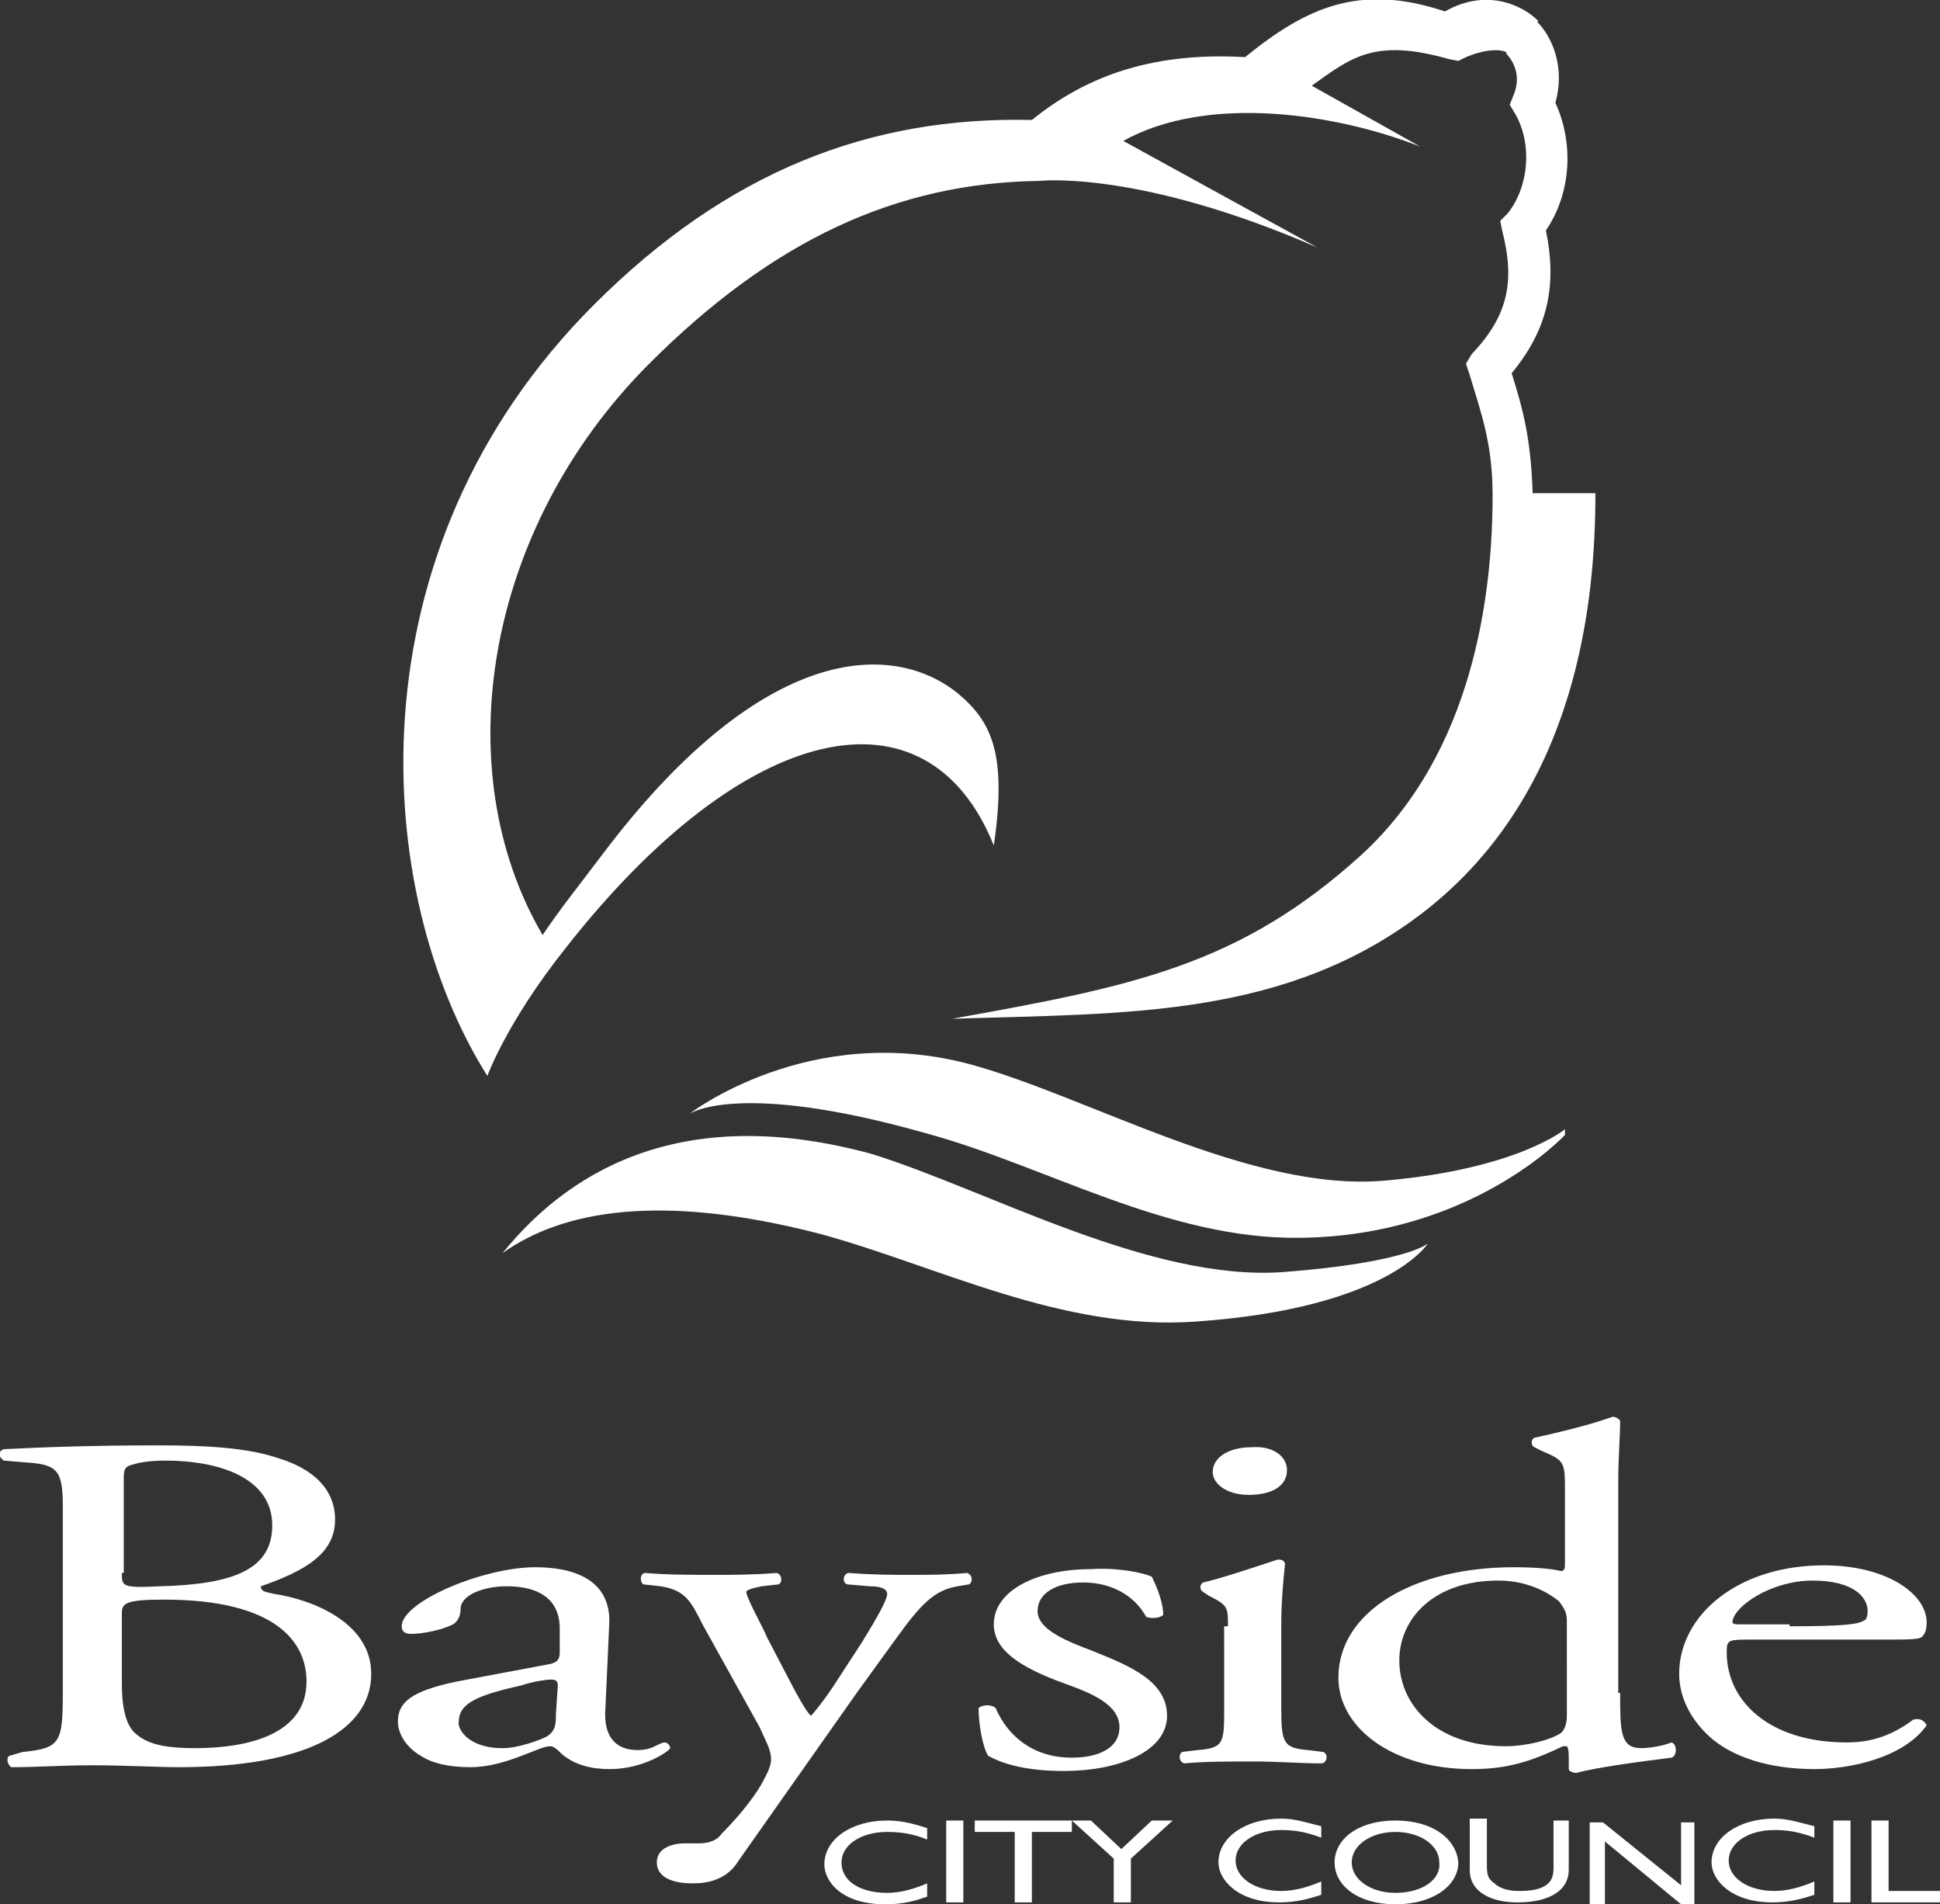 <?xml version="1.0" encoding="UTF-8"?> <svg xmlns="http://www.w3.org/2000/svg" xmlns:xlink="http://www.w3.org/1999/xlink" version="1.1" id="Layer_1" x="0px" y="0px" viewBox="0 0 101.9 100" style="enable-background:new 0 0 101.9 100;" xml:space="preserve"><rect x="0" y="0" width="101.9" height="100" fill="#333333" stroke="none"/> <path style="fill:#FFFFFF;" d="M48.7,96.6c-0.7-0.3-1.4-0.4-2.1-0.4c-1.4,0-2.4,0.7-2.4,1.6c0,1,1,1.6,2.4,1.6 c0.7,0,1.4-0.2,2.1-0.5v0.7c-0.6,0.2-1.2,0.4-2.2,0.4c-2.3,0-3.2-1.2-3.2-2.1c0-1.3,1.4-2.3,3.3-2.3c0.6,0,1.2,0.1,2.1,0.4V96.6z M49.7,99.9h0.9v-4.3h-0.9V99.9z M51.2,95.6v0.6h2.1v3.7h0.9v-3.7h2.1v-0.6H51.2z M60.5,95.6l-1.6,1.5l-1.6-1.5h-1l2.2,2v2.3h0.9 v-2.3l2.2-2H60.5z M69.4,95.9c-0.8-0.2-1.4-0.4-2.1-0.4c-1.9,0-3.3,1-3.3,2.3c0,0.9,1,2.1,3.2,2.1c0.9,0,1.6-0.2,2.2-0.4v-0.7 c-0.7,0.3-1.4,0.5-2.1,0.5c-1.4,0-2.4-0.7-2.4-1.6c0-0.9,1-1.6,2.4-1.6c0.7,0,1.3,0.1,2.1,0.4V95.9z M73.3,99.4 c-1.3,0-2.3-0.7-2.3-1.6c0-0.9,1-1.6,2.3-1.6c1.3,0,2.3,0.7,2.3,1.6C75.7,98.7,74.7,99.4,73.3,99.4 M73.3,95.6c-2,0-3.2,1-3.2,2.2 c0,1.2,1.2,2.2,3.2,2.2c2,0,3.3-1,3.3-2.2C76.5,96.6,75.3,95.6,73.3,95.6 M82.5,95.6h-0.9v2.5c0,0.4-0.1,0.7-0.4,0.9 c-0.3,0.2-0.7,0.3-1.4,0.3c-0.5,0-1-0.1-1.3-0.4c-0.3-0.2-0.4-0.4-0.4-0.9v-2.5h-0.9v2.7c0,1.2,1.2,1.7,2.5,1.7 c1.8,0,2.7-0.7,2.7-1.7V95.6z M88.3,95.6V99l-4.1-3.3h-0.7v4.3h0.8v-3.3l4,3.3h0.7v-4.3H88.3z M95.3,95.9c-0.8-0.2-1.4-0.4-2.1-0.4 c-1.9,0-3.3,1-3.3,2.3c0,0.9,1,2.1,3.2,2.1c0.9,0,1.6-0.2,2.2-0.4v-0.7c-0.7,0.3-1.4,0.5-2.1,0.5c-1.4,0-2.4-0.7-2.4-1.6 c0-0.9,1-1.6,2.4-1.6c0.7,0,1.3,0.1,2.1,0.4V95.9z M96.3,99.9h0.9v-4.3h-0.9V99.9z M98.3,95.6v4.3h3.6v-0.6h-2.7v-3.7H98.3z"></path> <path style="fill:#FFFFFF;" d="M6.4,82.6c0,0.7,0,0.8,2,0.7c3.9-0.1,5.9-0.9,5.9-3.2c0-2.5-2.8-3.4-5.6-3.4c-0.8,0-1.4,0.1-1.7,0.2 c-0.4,0.1-0.5,0.2-0.5,0.7V82.6z M6.4,88.4c0,0.9,0.1,2.2,0.8,2.7c0.7,0.6,1.9,0.7,3,0.7c3.4,0,5.9-1,5.9-3.5c0-2-1.5-4.3-7.5-4.3 c-2,0-2.2,0.2-2.2,0.7V88.4z M3.3,79.2c0-1.9-0.2-2.3-1.9-2.4l-1.2-0.1c-0.3-0.2-0.3-0.5,0-0.6c2-0.1,4.6-0.2,8.1-0.2 c2.4,0,4.7,0.1,6.4,0.7c1.6,0.5,2.9,1.5,2.9,3.2c0,1.8-1.6,2.7-3.9,3.5c0,0.3,0.3,0.3,0.7,0.4c2,0.3,5.1,1.5,5.1,4.2 c0,2.9-3.3,4.9-10.1,4.9c-1.1,0-2.9-0.1-4.5-0.1c-1.7,0-2.9,0.1-4.3,0.1c-0.2-0.1-0.3-0.5-0.1-0.6L1.2,92c2-0.2,2.1-0.5,2.1-3.2 V79.2z M26.4,91.8c0.8,0,1.9-0.4,2.3-0.6c0.5-0.3,0.5-0.7,0.5-1.2l0.1-1.5c0-0.3-0.2-0.3-0.4-0.3c-0.2,0-0.9,0.1-1.5,0.3 c-2.2,0.5-3.3,0.9-3.3,1.9C24,90.7,24.5,91.8,26.4,91.8 M28.8,87.4c0.6-0.1,0.6-0.4,0.6-0.7l0-1.2c0-0.9-0.4-2.2-2.8-2.2 c-1.1,0-2.3,0.4-2.4,1.1c0,0.4-0.1,0.7-0.4,0.9c-0.6,0.3-1.6,0.5-2.2,0.5c-0.3,0-0.5-0.1-0.5-0.4c0-1.3,4.3-3.1,7-3.1 c2.7,0,4,1.1,3.9,3l-0.2,4.4c-0.1,1.2,0.3,2.2,1.7,2.2c0.4,0,0.7-0.1,0.9-0.2c0.2-0.1,0.4-0.2,0.5-0.2c0.2,0,0.3,0.2,0.3,0.3 c0,0.1-1.3,1.1-3.2,1.1c-0.9,0-1.8-0.2-2.5-0.8c-0.2-0.2-0.4-0.4-0.6-0.4c-0.3,0-0.7,0.2-1.5,0.5c-0.8,0.3-1.7,0.6-2.7,0.6 c-1.1,0-2-0.2-2.6-0.6c-0.7-0.4-1.2-1.1-1.2-1.8c0-1,0.7-1.6,3.1-2.1L28.8,87.4z M34.5,97.8c0-0.7,0.7-1,1.5-1h0.7 c0.6,0,1-0.2,1.2-0.5c1.1-1.1,1.9-2.2,2.2-2.8c0.1-0.2,0.4-0.7,0.4-1.1c0-0.5-0.2-0.8-0.6-1.7l-3-5.4c-0.6-1.2-0.9-1.8-2.2-2 l-0.9-0.1c-0.2-0.1-0.2-0.6,0.1-0.6c1.2,0.1,2.3,0.1,3.6,0.1c1,0,2.1,0,3.3-0.1c0.3,0.1,0.3,0.5,0.1,0.6l-0.9,0.1 c-0.5,0.1-0.8,0.2-0.8,0.3c0,0.3,0.9,1.9,1.1,2.4l1.2,2.3c0.2,0.4,0.9,1.7,1.1,1.8c0.1-0.1,0.7-0.8,1.4-1.9l1.3-2 c0.8-1.3,1.3-2.2,1.3-2.5c0-0.2-0.2-0.4-0.9-0.4l-1.2-0.1c-0.3-0.1-0.2-0.6,0.1-0.6c1.2,0.1,2.3,0.1,3.3,0.1c0.9,0,1.8,0,2.9-0.1 c0.3,0.1,0.3,0.5,0.1,0.6l-0.6,0.1c-1.2,0.2-1.9,0.9-3.2,2.7l-2.1,2.9c-1.2,1.7-4.3,6.1-6.2,8.8c-0.6,1-1.6,1.2-2.4,1.2 C35,98.9,34.5,98.4,34.5,97.8 M60.5,82.8c0.3,0.6,0.6,1.4,0.6,2c-0.2,0.2-0.7,0.2-0.9,0.1c-0.6-1.1-1.8-1.8-3.3-1.8 c-1.5,0-2.4,0.6-2.4,1.5c0,1,1.6,1.6,2.9,2.1c2,0.8,3.9,1.6,3.9,3.4c0,1.9-2.6,2.9-5.4,2.9c-1.8,0-3.1-0.3-4-0.8 c-0.3-0.5-0.5-1.7-0.5-2.5c0.2-0.2,0.7-0.2,0.9,0c0.6,1.4,1.9,2.6,4,2.6c1.4,0,2.5-0.5,2.5-1.6c0-1.2-1.5-1.8-2.9-2.3 c-2.2-0.8-3.7-1.7-3.7-3.1c0-1.8,2.3-2.9,5.1-2.9C58.7,82.3,60.1,82.6,60.5,82.8 M67.6,77.2c0,0.9-0.9,1.3-2,1.3 c-1.2,0-1.9-0.6-1.9-1.2c0-0.8,0.9-1.3,2-1.3C66.9,75.9,67.6,76.5,67.6,77.2 M64.5,85.4c0-1,0-1.1-1-1.6l-0.3-0.2 c-0.2-0.1-0.2-0.4,0-0.5c0.9-0.2,3-0.9,3.9-1.2c0.2,0,0.3,0,0.4,0.2c-0.1,0.9-0.2,2.1-0.2,3.1v4.5c0,1.8,0.1,2.1,1.4,2.2l0.8,0.1 c0.3,0.1,0.2,0.6-0.1,0.6c-1.1,0-2.2-0.1-3.6-0.1c-1.4,0-2.5,0-3.6,0.1c-0.3-0.1-0.3-0.5-0.1-0.6l0.8-0.1c1.4-0.1,1.4-0.4,1.4-2.2 V85.4z M82.3,85.1c0-0.5-0.2-0.7-0.4-1c-0.6-0.5-1.7-1.1-3.2-1.1c-3.4,0-5.2,2-5.2,4.2c0,2.3,1.9,4.5,5.6,4.5c1,0,2.3-0.3,2.9-0.7 c0.2-0.2,0.3-0.5,0.3-0.9V85.1z M85.1,88.9c0,2,0,2.9,1.1,2.9c0.4,0,1.1-0.1,1.6-0.3c0.3,0.1,0.3,0.7,0,0.8c-1.6,0.2-3.9,0.5-5,0.8 c-0.2,0-0.4-0.1-0.4-0.2v-0.4c0-0.4,0-0.7-0.1-0.8h-0.2c-1.7,0.8-2.9,1.2-4.8,1.2c-4.2,0-7-2.2-7-4.8c0-3.5,4-5.8,9.2-5.8 c1.3,0,2.1,0.1,2.5,0.2c0.2,0,0.2-0.2,0.2-0.4v-3.8c0-1.5,0-1.6-1.2-2.1l-0.4-0.2c-0.2-0.1-0.2-0.4,0-0.5c0.9-0.2,2.7-0.6,4.1-1.1 c0.2,0,0.3,0.1,0.4,0.2c0,0.8-0.1,2-0.1,3.1V88.9z M94,85.4c2.8,0,3.6-0.1,3.9-0.3c0.1,0,0.2-0.2,0.2-0.5c0-0.7-0.7-1.6-2.9-1.6 c-2.2,0-4.2,1.4-4.2,2.2c0,0,0,0.1,0.3,0.1H94z M91.7,86.1c-1,0-1,0.1-1,0.7c0,2.5,2.2,4.7,6.3,4.7c1.2,0,2.3-0.3,3.5-1.2 c0.4-0.1,0.6,0.1,0.7,0.3c-1.2,1.7-4,2.3-5.9,2.3c-2.5,0-4.4-0.7-5.5-1.7c-1.1-1-1.6-2.2-1.6-3.3c0-3.1,3.1-5.7,7.6-5.7 c3.3,0,5.4,1.5,5.4,3c0,0.4-0.1,0.6-0.2,0.7c-0.1,0.2-0.6,0.2-2.2,0.2H91.7z"></path> <path style="fill:#FFFFFF;" d="M67.4,66.8c6.5-0.5,7.6-1.5,7.6-1.5s-2.1,3.4-12.2,4.1c-7,0.5-13.5-2.9-19.7-4.6 c-8.5-2.2-13.6-1.2-16.7,1c3.8-4.7,9.9-7.8,19.4-5.2C51.9,62.5,60.4,67.3,67.4,66.8 M48.6,59.5c6.3,1.7,12.7,5.6,19.7,5.5 c9-0.1,13.9-5.4,13.9-5.4l0-0.3c0,0-2.5,2.1-9.5,2.7c-7,0.6-15.5-4.4-21.7-6.1c-8.5-2.3-14.8,2.6-14.8,2.6S38.7,56.7,48.6,59.5 M75.9,0.6c-4.5-1.5-7.3-0.2-10.5,2.4c-5.2-0.3-8.6,1.2-11.2,3.3c-8.5-0.2-16,2.7-23,9.7C18.2,29,19.6,47,25.6,56.5 c0,0,1-2.8,4.1-6.7c9.4-12,19-14.1,22.5-5.4c0.7-4.8-0.1-6.5-1.9-8c-3.5-2.8-10.2-2.5-18.3,8c-2.2,2.9-2.4,3.1-3.5,4.7 c-5.1-8.7-3-21.4,5.6-30c6.5-6.5,13-9.5,20.5-9.6c0,0,5.2-0.6,14.6,3.5L59,7.4C63.5,4.9,70.3,6,74.6,7.7l-5.7-3.2 C71,3,72.2,2,76.1,3.1l0.5,0.1L77,3c1.2-0.5,2-0.4,2.2-0.2l1.6-1.7C79.9,0.2,78-0.6,75.9,0.6 M80.5,25.8c-0.1-2.8-0.5-4.3-1.1-6.2 c1.9-2.3,2.4-4.6,1.8-7.5c1.3-1.9,1.5-4.5,0.5-6.7c0.5-1.8-0.1-3.4-1-4.3l-1.6,1.7c0.2,0.2,0.9,1,0.4,2.2l-0.2,0.5L79.6,6 c0.9,1.6,0.7,3.8-0.4,5.2l-0.4,0.4l0.1,0.5c0.7,2.7,0.3,4.5-1.6,6.5L77,19.1l0.2,0.6c0.6,2,1.2,3.6,1.2,6.3l0,0 c0,5.2-1,13.5-6.9,18.9c-6.4,5.8-12,6.9-21.5,8.6c9.1-0.3,17.6,0,24.9-5.7c8-6.3,8.9-16.3,8.9-21.9H80.5z"></path> </svg> 
